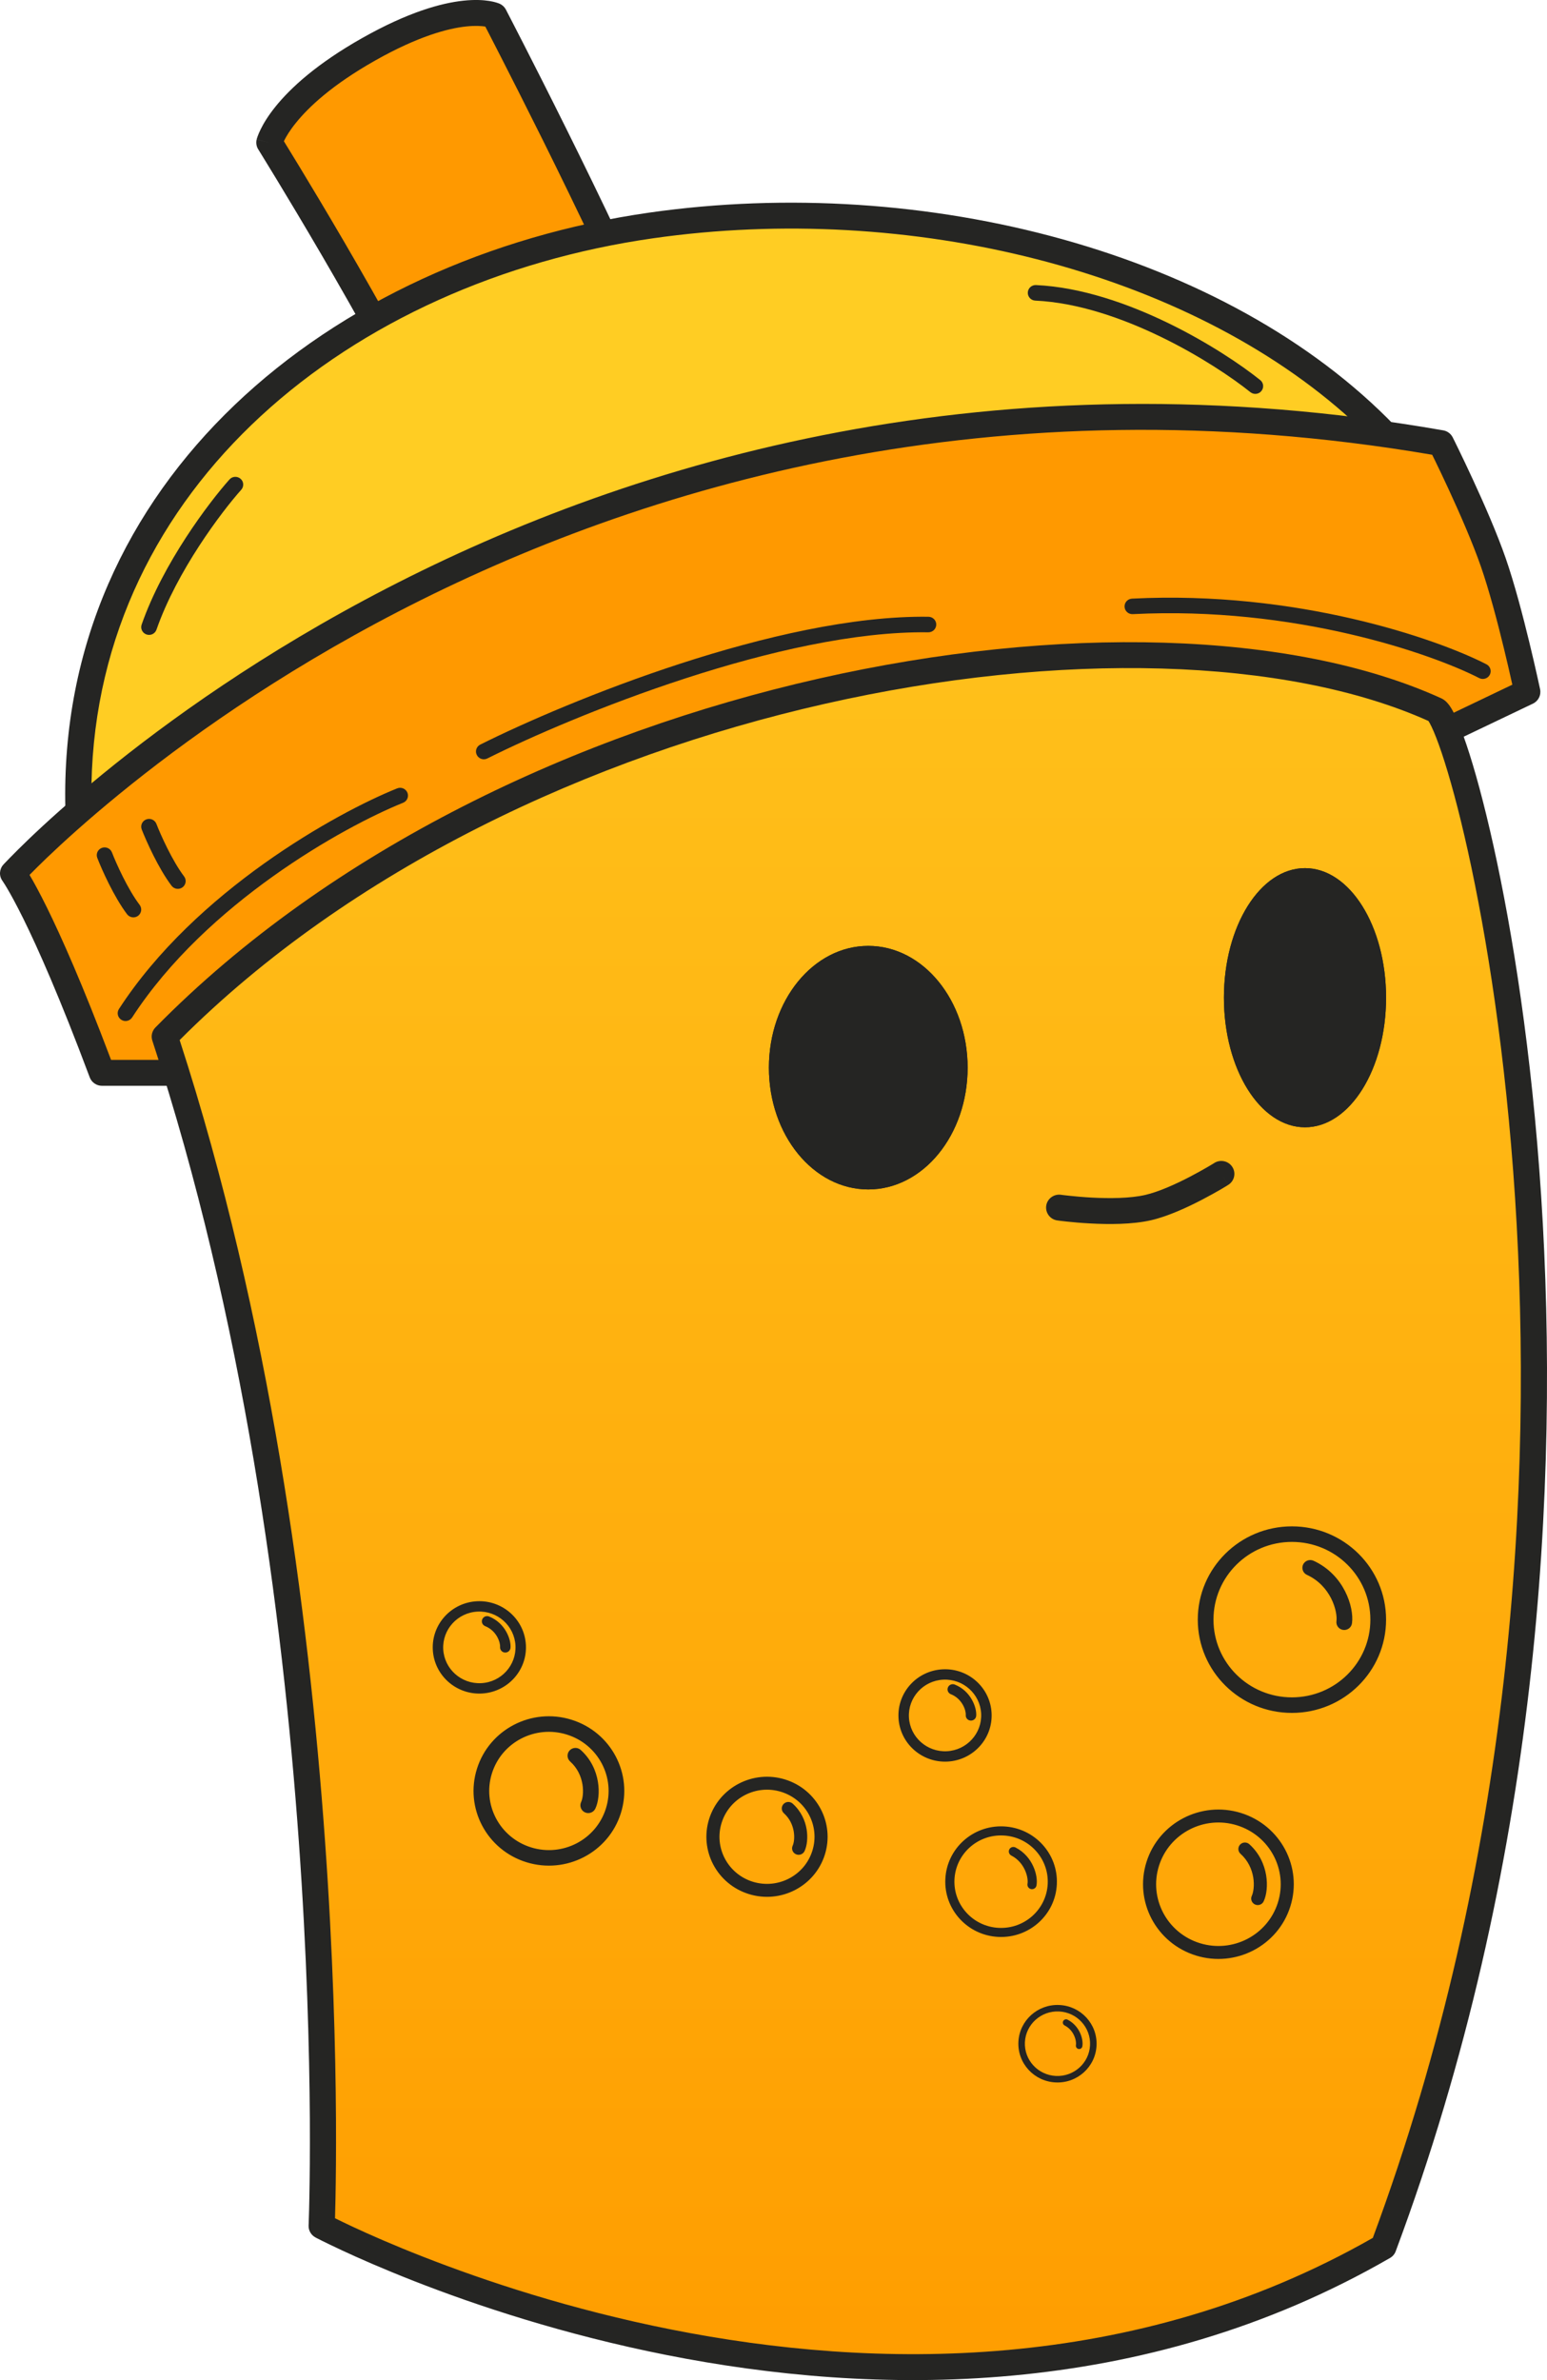 <svg width="39" height="60" viewBox="0 0 39 60" fill="none" xmlns="http://www.w3.org/2000/svg">
<path d="M16.549 8.885C15.145 5.543 12.461 0.392 12.461 0.392C12.461 0.392 11.538 -0.024 9.296 1.241C7.055 2.507 6.791 3.593 6.791 3.593C6.791 3.593 9.633 8.165 11.076 11.236C12.546 14.364 14.241 19.468 14.241 19.468C16.223 18.578 17.41 18.152 19.647 17.508C18.603 14.039 17.952 12.227 16.549 8.885Z" fill="#FF9900"/>
<path fill-rule="evenodd" clip-rule="evenodd" d="M11.684 0.017C11.118 0.077 10.284 0.308 9.133 0.958C7.982 1.608 7.321 2.221 6.945 2.688C6.757 2.921 6.641 3.117 6.571 3.261C6.535 3.332 6.512 3.391 6.496 3.434C6.488 3.456 6.482 3.474 6.478 3.488C6.476 3.495 6.475 3.5 6.473 3.505C6.473 3.508 6.472 3.51 6.472 3.512L6.471 3.515L6.471 3.516L6.47 3.516C6.47 3.517 6.47 3.517 6.791 3.593C6.51 3.765 6.51 3.765 6.51 3.765L6.51 3.765L6.511 3.765L6.542 3.816C6.563 3.85 6.594 3.9 6.634 3.966C6.714 4.096 6.831 4.286 6.975 4.524C7.263 4.999 7.663 5.665 8.107 6.426C8.997 7.952 10.062 9.852 10.777 11.374C11.506 12.925 12.293 14.971 12.9 16.636C13.203 17.467 13.46 18.201 13.641 18.727C13.732 18.99 13.804 19.201 13.853 19.346C13.877 19.419 13.896 19.475 13.909 19.512L13.923 19.555L13.928 19.57C13.928 19.57 13.928 19.57 14.241 19.468L13.928 19.57C13.957 19.658 14.023 19.73 14.108 19.767C14.194 19.804 14.292 19.803 14.377 19.765C16.343 18.882 17.515 18.462 19.739 17.822C19.823 17.797 19.895 17.741 19.937 17.664C19.979 17.588 19.988 17.498 19.963 17.415C18.916 13.935 18.261 12.112 16.853 8.759C16.147 7.078 15.121 4.947 14.274 3.241C13.85 2.387 13.47 1.637 13.196 1.102C13.059 0.834 12.949 0.619 12.872 0.471C12.834 0.397 12.805 0.34 12.784 0.301L12.754 0.242C12.754 0.242 12.754 0.242 12.461 0.392C12.597 0.095 12.597 0.095 12.597 0.095L12.596 0.094L12.595 0.094L12.592 0.092C12.59 0.092 12.587 0.091 12.585 0.09C12.58 0.087 12.574 0.085 12.566 0.082C12.552 0.077 12.534 0.071 12.512 0.064C12.469 0.051 12.409 0.036 12.334 0.024C12.182 0 11.967 -0.013 11.684 0.017ZM12.461 0.392L12.597 0.095C12.665 0.125 12.72 0.177 12.754 0.242L12.461 0.392ZM12.234 0.67C12.249 0.699 12.266 0.732 12.286 0.769C12.361 0.916 12.472 1.13 12.608 1.397C12.881 1.931 13.26 2.678 13.683 3.529C14.529 5.234 15.547 7.349 16.244 9.01C17.6 12.239 18.25 14.031 19.236 17.287C17.309 17.849 16.15 18.264 14.438 19.022C14.393 18.887 14.334 18.716 14.265 18.516C14.083 17.987 13.824 17.25 13.52 16.414C12.912 14.746 12.117 12.677 11.375 11.099C10.647 9.549 9.569 7.628 8.678 6.099C8.231 5.334 7.83 4.665 7.54 4.187C7.395 3.948 7.278 3.757 7.197 3.626C7.183 3.602 7.169 3.58 7.157 3.56C7.159 3.556 7.161 3.551 7.163 3.547C7.212 3.447 7.302 3.292 7.461 3.096C7.777 2.703 8.369 2.141 9.459 1.525C10.55 0.909 11.298 0.715 11.754 0.667C11.982 0.643 12.138 0.655 12.229 0.669C12.231 0.67 12.233 0.67 12.234 0.67ZM6.791 3.593L6.51 3.765C6.464 3.691 6.45 3.601 6.47 3.517L6.791 3.593Z" fill="#252523"/>
<path fill-rule="evenodd" clip-rule="evenodd" d="M30.548 56.181C32.513 55.443 34.321 54.323 36.465 52.649L36.058 52.136C33.941 53.787 32.193 54.864 30.314 55.57C28.435 56.276 26.405 56.617 23.716 56.77C17.893 57.101 13.432 56.029 8.409 53.091L8.074 53.654C13.209 56.658 17.8 57.761 23.754 57.422C26.479 57.267 28.582 56.919 30.548 56.181Z" fill="#252523"/>
<path d="M1.978 20.382C1.78 12.347 8.47 6.819 16.417 5.684C23.273 4.704 30.789 6.664 34.943 10.975C34.943 10.975 23.982 10.298 17.274 12.282C10.872 14.175 1.978 20.382 1.978 20.382Z" fill="#FFCD23"/>
<path fill-rule="evenodd" clip-rule="evenodd" d="M35.181 10.75C30.935 6.342 23.301 4.37 16.369 5.36C8.319 6.511 1.445 12.134 1.648 20.39C1.651 20.511 1.721 20.62 1.83 20.674C1.938 20.728 2.068 20.719 2.168 20.649L1.978 20.382C2.168 20.649 2.168 20.649 2.168 20.649L2.168 20.649L2.174 20.645L2.193 20.632C2.202 20.626 2.214 20.617 2.228 20.608C2.239 20.6 2.253 20.59 2.267 20.58C2.334 20.535 2.432 20.468 2.559 20.381C2.813 20.209 3.184 19.96 3.649 19.655C4.58 19.046 5.888 18.214 7.394 17.323C10.414 15.536 14.209 13.529 17.368 12.595C20.677 11.616 25.058 11.289 28.631 11.211C30.414 11.172 31.988 11.194 33.116 11.227C33.68 11.243 34.132 11.262 34.443 11.276C34.599 11.284 34.719 11.29 34.8 11.294C34.841 11.296 34.871 11.298 34.892 11.299L34.915 11.301L34.922 11.301L34.922 11.301C34.922 11.301 34.922 11.301 34.943 10.975L34.922 11.301C35.058 11.309 35.185 11.235 35.242 11.113C35.299 10.991 35.275 10.847 35.181 10.75ZM34.094 10.607C33.828 10.596 33.505 10.584 33.135 10.574C31.998 10.541 30.413 10.518 28.616 10.558C25.032 10.637 20.578 10.963 17.179 11.969C13.937 12.928 10.084 14.971 7.056 16.762C5.539 17.659 4.223 18.497 3.286 19.11C2.886 19.372 2.554 19.594 2.306 19.761C2.459 12.276 8.827 7.098 16.464 6.007C22.918 5.085 29.932 6.804 34.094 10.607Z" fill="#252523"/>
<path fill-rule="evenodd" clip-rule="evenodd" d="M25.911 7.373C25.906 7.481 25.99 7.573 26.099 7.578C27.169 7.628 28.294 8.019 29.275 8.496C30.253 8.971 31.072 9.525 31.522 9.886C31.607 9.954 31.732 9.941 31.8 9.857C31.869 9.773 31.856 9.65 31.771 9.582C31.298 9.202 30.455 8.633 29.449 8.144C28.445 7.656 27.263 7.24 26.118 7.186C26.009 7.181 25.916 7.265 25.911 7.373Z" fill="#252523"/>
<path fill-rule="evenodd" clip-rule="evenodd" d="M6.065 12.07C5.983 11.998 5.858 12.005 5.786 12.086C5.272 12.662 4.11 14.196 3.571 15.745C3.535 15.848 3.59 15.959 3.694 15.995C3.797 16.03 3.909 15.976 3.945 15.873C4.461 14.392 5.585 12.903 6.082 12.346C6.154 12.265 6.147 12.141 6.065 12.07Z" fill="#252523"/>
<path d="M0.33 22.015C0.33 22.015 13.845 7.252 36.328 11.171C36.328 11.171 37.221 12.953 37.646 14.176C38.073 15.405 38.503 17.442 38.503 17.442L36.591 18.357L4.22 27.046H2.571C1.055 22.995 0.33 22.015 0.33 22.015Z" fill="#FF9900"/>
<path fill-rule="evenodd" clip-rule="evenodd" d="M36.105 11.464C36.126 11.506 36.15 11.555 36.177 11.61C36.267 11.795 36.391 12.054 36.528 12.351C36.803 12.947 37.127 13.687 37.334 14.283C37.542 14.882 37.754 15.685 37.914 16.347C37.994 16.676 38.061 16.967 38.107 17.176C38.114 17.206 38.12 17.234 38.126 17.26L36.475 18.05L4.176 26.719H2.8C2.08 24.81 1.541 23.604 1.178 22.868C0.989 22.486 0.848 22.23 0.751 22.067C0.749 22.063 0.747 22.06 0.745 22.056C0.846 21.952 0.993 21.806 1.183 21.623C1.591 21.233 2.201 20.677 3.003 20.022C4.607 18.711 6.98 17.001 10.05 15.413C16.16 12.253 25.028 9.575 36.105 11.464ZM0.33 22.015L0.085 21.796C-0.019 21.911 -0.029 22.082 0.063 22.207C0.064 22.208 0.065 22.21 0.067 22.213C0.071 22.218 0.078 22.229 0.087 22.244C0.107 22.274 0.139 22.323 0.182 22.397C0.269 22.544 0.403 22.786 0.586 23.155C0.951 23.894 1.507 25.142 2.262 27.159C2.31 27.287 2.433 27.372 2.571 27.372H4.22C4.249 27.372 4.278 27.368 4.306 27.361L36.677 18.672C36.697 18.667 36.716 18.66 36.734 18.651L38.647 17.737C38.783 17.671 38.857 17.523 38.826 17.376L38.503 17.442C38.826 17.376 38.826 17.376 38.826 17.376L38.821 17.352C38.817 17.336 38.812 17.313 38.806 17.284C38.793 17.225 38.775 17.14 38.751 17.034C38.704 16.823 38.636 16.528 38.555 16.194C38.394 15.529 38.177 14.7 37.958 14.07C37.74 13.443 37.405 12.679 37.127 12.079C36.988 11.777 36.862 11.515 36.771 11.327C36.725 11.233 36.688 11.158 36.663 11.106C36.65 11.081 36.64 11.06 36.633 11.047L36.626 11.031L36.623 11.026C36.623 11.026 36.623 11.026 36.328 11.171L36.623 11.026C36.576 10.933 36.488 10.867 36.385 10.849C25.057 8.875 15.984 11.607 9.745 14.834C6.627 16.447 4.216 18.183 2.583 19.518C1.767 20.185 1.144 20.752 0.725 21.154C0.516 21.355 0.357 21.514 0.25 21.624C0.196 21.678 0.156 21.721 0.128 21.75C0.115 21.765 0.104 21.776 0.097 21.783L0.089 21.792L0.087 21.795L0.086 21.796C0.086 21.796 0.085 21.796 0.33 22.015ZM0.064 22.208L0.063 22.208L0.063 22.208C0.063 22.208 0.063 22.208 0.064 22.208ZM0.064 22.208C0.064 22.208 0.064 22.208 0.064 22.208Z" fill="#252523"/>
<path fill-rule="evenodd" clip-rule="evenodd" d="M28.558 15.482C32.633 15.275 36.088 16.477 37.291 17.094C37.388 17.144 37.508 17.106 37.558 17.01C37.608 16.914 37.57 16.796 37.473 16.746C36.215 16.1 32.691 14.88 28.538 15.091C28.428 15.097 28.345 15.189 28.35 15.297C28.356 15.405 28.449 15.488 28.558 15.482ZM17.151 16.73C15.079 17.404 13.204 18.222 12.108 18.77C12.01 18.819 11.971 18.937 12.021 19.033C12.07 19.13 12.189 19.169 12.286 19.12C13.366 18.58 15.223 17.77 17.274 17.103C19.33 16.434 21.563 15.914 23.402 15.94C23.512 15.941 23.601 15.855 23.603 15.747C23.605 15.639 23.517 15.55 23.408 15.548C21.503 15.521 19.22 16.058 17.151 16.73ZM10.271 19.982C10.229 19.882 10.114 19.833 10.013 19.874C8.478 20.491 4.928 22.462 2.998 25.437C2.939 25.528 2.966 25.649 3.058 25.708C3.15 25.767 3.272 25.74 3.331 25.649C5.199 22.77 8.664 20.84 10.162 20.237C10.263 20.197 10.312 20.082 10.271 19.982Z" fill="#252523"/>
<path fill-rule="evenodd" clip-rule="evenodd" d="M2.566 21.375C2.464 21.414 2.413 21.527 2.453 21.628C2.564 21.916 2.871 22.607 3.204 23.048C3.27 23.134 3.394 23.152 3.481 23.087C3.568 23.022 3.586 22.899 3.521 22.812C3.221 22.417 2.93 21.767 2.822 21.488C2.783 21.387 2.668 21.336 2.566 21.375Z" fill="#252523"/>
<path fill-rule="evenodd" clip-rule="evenodd" d="M3.687 20.657C3.585 20.695 3.534 20.809 3.573 20.91C3.685 21.197 3.992 21.889 4.325 22.329C4.391 22.416 4.515 22.433 4.602 22.368C4.689 22.303 4.707 22.18 4.641 22.094C4.342 21.698 4.051 21.048 3.943 20.769C3.903 20.668 3.789 20.618 3.687 20.657Z" fill="#252523"/>
<path d="M36.196 17.9C36.976 18.255 42.063 37.367 34.877 56.639C22.548 63.759 8.109 56.116 8.109 56.116C8.109 56.116 8.769 40.176 4.154 26.131C12.9 17.225 28.877 14.568 36.196 17.9Z" fill="url(#paint0_linear_723_2073)"/>
<path fill-rule="evenodd" clip-rule="evenodd" d="M36.011 18.175C36.03 18.204 36.057 18.251 36.09 18.321C36.161 18.469 36.247 18.688 36.345 18.979C36.54 19.559 36.772 20.399 37.007 21.462C37.478 23.589 37.96 26.597 38.195 30.197C38.662 37.369 38.145 46.871 34.609 56.415C28.569 59.86 22.014 59.734 16.934 58.727C14.383 58.222 12.212 57.495 10.679 56.895C9.913 56.596 9.307 56.328 8.894 56.135C8.702 56.045 8.551 55.972 8.446 55.92C8.449 55.799 8.454 55.628 8.458 55.41C8.467 54.944 8.475 54.264 8.47 53.404C8.46 51.684 8.398 49.246 8.191 46.367C7.782 40.664 6.804 33.222 4.529 26.219C8.838 21.901 14.889 19.081 20.784 17.745C26.726 16.397 32.442 16.572 36.011 18.175ZM8.109 56.116C7.78 56.103 7.78 56.103 7.78 56.103L7.78 56.1L7.78 56.092C7.781 56.084 7.781 56.073 7.782 56.058C7.782 56.047 7.783 56.033 7.783 56.017C7.784 55.991 7.785 55.96 7.786 55.924C7.79 55.805 7.795 55.628 7.799 55.398C7.808 54.937 7.816 54.262 7.811 53.408C7.8 51.7 7.739 49.276 7.533 46.414C7.122 40.687 6.136 33.22 3.84 26.232C3.802 26.117 3.832 25.99 3.917 25.903C8.346 21.394 14.59 18.479 20.637 17.108C26.674 15.739 32.581 15.895 36.333 17.603C36.447 17.655 36.518 17.752 36.554 17.804C36.599 17.871 36.643 17.952 36.686 18.042C36.773 18.223 36.868 18.47 36.97 18.773C37.175 19.381 37.412 20.244 37.651 21.323C38.129 23.482 38.616 26.523 38.853 30.155C39.326 37.417 38.8 47.062 35.186 56.752C35.16 56.823 35.109 56.883 35.043 56.921C28.782 60.537 21.998 60.397 16.805 59.368C14.206 58.853 11.997 58.114 10.437 57.503C9.657 57.197 9.038 56.924 8.614 56.726C8.401 56.627 8.238 56.547 8.126 56.492C8.071 56.464 8.028 56.443 7.999 56.428C7.985 56.42 7.974 56.415 7.966 56.411L7.957 56.406L7.955 56.405L7.954 56.404C7.954 56.404 7.954 56.404 8.109 56.116ZM8.109 56.116L7.954 56.404C7.842 56.345 7.775 56.228 7.78 56.103L8.109 56.116ZM35.998 18.156C35.995 18.153 35.994 18.152 35.994 18.152C35.994 18.152 35.995 18.154 35.998 18.156Z" fill="#252523"/>
<path d="M30.855 25.151C30.855 26.955 31.77 28.418 32.899 28.418C34.028 28.418 34.943 26.955 34.943 25.151C34.943 23.347 34.028 21.885 32.899 21.885C31.77 21.885 30.855 23.347 30.855 25.151Z" fill="#252523"/>
<path fill-rule="evenodd" clip-rule="evenodd" d="M31.566 27.392C31.211 26.825 30.987 26.033 30.987 25.151C30.987 24.27 31.211 23.478 31.566 22.91C31.922 22.341 32.397 22.015 32.899 22.015C33.401 22.015 33.876 22.341 34.232 22.91C34.587 23.478 34.811 24.27 34.811 25.151C34.811 26.033 34.587 26.825 34.232 27.392C33.876 27.961 33.401 28.287 32.899 28.287C32.397 28.287 31.922 27.961 31.566 27.392ZM32.899 28.418C31.77 28.418 30.855 26.955 30.855 25.151C30.855 23.347 31.77 21.885 32.899 21.885C34.028 21.885 34.943 23.347 34.943 25.151C34.943 26.955 34.028 28.418 32.899 28.418Z" fill="#252523"/>
<path d="M19.384 26.915C19.384 28.611 20.505 29.985 21.889 29.985C23.273 29.985 24.394 28.611 24.394 26.915C24.394 25.219 23.273 23.845 21.889 23.845C20.505 23.845 19.384 25.219 19.384 26.915Z" fill="#252523"/>
<path fill-rule="evenodd" clip-rule="evenodd" d="M21.889 29.855C20.603 29.855 19.515 28.566 19.515 26.915C19.515 25.264 20.603 23.975 21.889 23.975C23.175 23.975 24.262 25.264 24.262 26.915C24.262 28.566 23.175 29.855 21.889 29.855ZM21.889 29.985C20.505 29.985 19.384 28.611 19.384 26.915C19.384 25.219 20.505 23.845 21.889 23.845C23.273 23.845 24.394 25.219 24.394 26.915C24.394 28.611 23.273 29.985 21.889 29.985Z" fill="#252523"/>
<path fill-rule="evenodd" clip-rule="evenodd" d="M31.068 29.419C30.971 29.266 30.767 29.221 30.613 29.317C30.613 29.317 30.613 29.317 30.613 29.317L30.789 29.593C30.613 29.317 30.613 29.317 30.613 29.317L30.613 29.317L30.611 29.319L30.603 29.324C30.596 29.328 30.584 29.335 30.57 29.344C30.54 29.362 30.497 29.388 30.442 29.42C30.333 29.483 30.18 29.57 30.003 29.662C29.643 29.85 29.212 30.045 28.869 30.124C28.49 30.211 27.969 30.214 27.521 30.19C27.301 30.178 27.107 30.16 26.967 30.145C26.898 30.138 26.842 30.131 26.805 30.127C26.786 30.124 26.771 30.122 26.762 30.121L26.751 30.12L26.749 30.119L26.748 30.119L26.702 30.443C26.748 30.119 26.748 30.119 26.748 30.119C26.568 30.094 26.401 30.218 26.375 30.396C26.35 30.575 26.475 30.741 26.655 30.766L26.701 30.448C26.655 30.766 26.655 30.766 26.655 30.766L26.657 30.766L26.66 30.767L26.673 30.768C26.685 30.77 26.701 30.772 26.722 30.775C26.763 30.78 26.823 30.787 26.897 30.795C27.045 30.811 27.251 30.83 27.485 30.842C27.944 30.867 28.543 30.87 29.018 30.761C29.448 30.662 29.941 30.433 30.31 30.24C30.498 30.142 30.661 30.05 30.777 29.983C30.835 29.949 30.882 29.921 30.914 29.901C30.93 29.891 30.943 29.884 30.951 29.878L30.962 29.872L30.964 29.87L30.965 29.87C30.965 29.869 30.965 29.869 30.789 29.593L30.965 29.869C31.119 29.773 31.165 29.571 31.068 29.419ZM26.748 30.119C26.748 30.119 26.748 30.119 26.748 30.119Z" fill="#252523"/>
<path fill-rule="evenodd" clip-rule="evenodd" d="M32.569 42.789C31.477 42.789 30.592 41.912 30.592 40.83C30.592 39.747 31.477 38.87 32.569 38.87C33.662 38.87 34.547 39.747 34.547 40.83C34.547 41.912 33.662 42.789 32.569 42.789ZM32.569 43.181C31.259 43.181 30.196 42.129 30.196 40.83C30.196 39.531 31.259 38.478 32.569 38.478C33.88 38.478 34.943 39.531 34.943 40.83C34.943 42.129 33.88 43.181 32.569 43.181ZM32.851 39.441C32.806 39.539 32.849 39.656 32.948 39.701C33.243 39.836 33.439 40.061 33.557 40.292C33.677 40.529 33.708 40.754 33.692 40.869C33.678 40.976 33.754 41.075 33.862 41.089C33.97 41.103 34.07 41.028 34.084 40.921C34.113 40.709 34.057 40.405 33.91 40.116C33.76 39.821 33.505 39.524 33.114 39.345C33.015 39.3 32.897 39.343 32.851 39.441ZM30.247 48.985C29.42 48.728 28.959 47.856 29.218 47.035C29.477 46.215 30.358 45.758 31.185 46.015C32.013 46.272 32.474 47.145 32.215 47.965C31.956 48.785 31.075 49.242 30.247 48.985ZM30.149 49.297C29.147 48.986 28.59 47.93 28.903 46.938C29.216 45.946 30.282 45.393 31.284 45.703C32.285 46.014 32.843 47.07 32.529 48.062C32.216 49.055 31.15 49.607 30.149 49.297ZM31.262 46.502C31.201 46.569 31.206 46.672 31.273 46.732C31.465 46.904 31.559 47.121 31.594 47.325C31.628 47.533 31.597 47.71 31.558 47.793C31.52 47.875 31.556 47.972 31.638 48.01C31.721 48.048 31.819 48.013 31.857 47.931C31.931 47.775 31.962 47.528 31.919 47.271C31.875 47.009 31.751 46.72 31.495 46.49C31.427 46.43 31.323 46.435 31.262 46.502ZM12.402 44.703C12.154 45.489 12.596 46.325 13.389 46.571C14.182 46.817 15.026 46.379 15.274 45.593C15.522 44.808 15.08 43.971 14.287 43.726C13.494 43.48 12.65 43.917 12.402 44.703ZM12.025 44.586C11.711 45.578 12.269 46.635 13.271 46.945C14.272 47.255 15.338 46.703 15.651 45.711C15.965 44.718 15.407 43.662 14.405 43.352C13.404 43.041 12.338 43.594 12.025 44.586ZM14.373 44.405C14.292 44.332 14.286 44.208 14.359 44.128C14.433 44.048 14.558 44.041 14.639 44.114C14.902 44.35 15.028 44.646 15.073 44.914C15.117 45.176 15.086 45.43 15.009 45.593C14.963 45.691 14.845 45.734 14.746 45.688C14.647 45.642 14.604 45.526 14.65 45.428C14.686 45.352 14.717 45.182 14.683 44.978C14.65 44.781 14.558 44.571 14.373 44.405ZM18.978 47.437C18.347 47.241 17.995 46.575 18.193 45.949C18.39 45.324 19.062 44.975 19.694 45.171C20.325 45.367 20.677 46.032 20.479 46.658C20.282 47.284 19.61 47.632 18.978 47.437ZM18.88 47.748C18.075 47.499 17.626 46.65 17.878 45.852C18.13 45.054 18.987 44.61 19.792 44.859C20.597 45.109 21.046 45.958 20.794 46.756C20.542 47.553 19.685 47.998 18.88 47.748ZM19.751 45.48C19.69 45.546 19.695 45.65 19.762 45.71C19.91 45.843 19.983 46.01 20.01 46.168C20.037 46.331 20.012 46.467 19.984 46.526C19.945 46.608 19.981 46.705 20.064 46.743C20.146 46.781 20.244 46.746 20.283 46.664C20.345 46.531 20.37 46.326 20.335 46.114C20.299 45.898 20.196 45.659 19.984 45.468C19.916 45.407 19.812 45.413 19.751 45.48ZM24.062 47.381C24.032 48.024 24.533 48.57 25.182 48.6C25.831 48.63 26.382 48.133 26.413 47.49C26.443 46.847 25.942 46.301 25.293 46.271C24.643 46.24 24.093 46.737 24.062 47.381ZM23.832 47.37C23.795 48.139 24.395 48.792 25.171 48.828C25.948 48.864 26.607 48.27 26.643 47.501C26.68 46.731 26.08 46.078 25.303 46.042C24.527 46.006 23.868 46.6 23.832 47.37ZM25.494 46.776C25.438 46.746 25.416 46.677 25.445 46.621C25.474 46.565 25.544 46.544 25.601 46.573C25.827 46.689 25.969 46.872 26.049 47.05C26.129 47.225 26.153 47.407 26.13 47.531C26.119 47.593 26.059 47.634 25.996 47.623C25.933 47.611 25.892 47.552 25.903 47.49C25.916 47.422 25.904 47.287 25.839 47.144C25.775 47.003 25.666 46.864 25.494 46.776ZM26.621 52.333C26.167 52.312 25.817 51.931 25.838 51.482C25.86 51.033 26.244 50.686 26.698 50.707C27.151 50.728 27.501 51.109 27.48 51.558C27.459 52.007 27.074 52.354 26.621 52.333ZM26.613 52.496C26.069 52.471 25.648 52.014 25.674 51.474C25.699 50.935 26.161 50.519 26.705 50.544C27.25 50.569 27.67 51.027 27.644 51.566C27.619 52.105 27.157 52.522 26.613 52.496ZM26.803 50.949C26.782 50.989 26.798 51.038 26.838 51.059C26.958 51.121 27.035 51.218 27.079 51.316C27.125 51.417 27.133 51.511 27.124 51.558C27.116 51.602 27.146 51.645 27.191 51.653C27.235 51.661 27.278 51.632 27.286 51.587C27.302 51.5 27.285 51.373 27.23 51.25C27.173 51.124 27.073 50.996 26.914 50.914C26.874 50.893 26.824 50.909 26.803 50.949ZM22.914 43.291C22.94 43.789 23.368 44.172 23.871 44.147C24.373 44.121 24.76 43.697 24.735 43.199C24.709 42.701 24.281 42.318 23.778 42.343C23.275 42.368 22.889 42.793 22.914 43.291ZM22.651 43.304C22.684 43.946 23.236 44.44 23.884 44.408C24.532 44.375 25.031 43.828 24.998 43.186C24.965 42.543 24.413 42.049 23.765 42.082C23.116 42.115 22.618 42.662 22.651 43.304ZM23.97 42.709C23.903 42.682 23.87 42.606 23.897 42.539C23.924 42.472 24.001 42.439 24.069 42.466C24.275 42.548 24.414 42.694 24.498 42.842C24.581 42.986 24.619 43.141 24.61 43.255C24.604 43.327 24.54 43.38 24.467 43.374C24.395 43.369 24.341 43.306 24.347 43.234C24.351 43.184 24.333 43.081 24.27 42.971C24.208 42.865 24.111 42.764 23.97 42.709ZM12.131 42.431C11.628 42.456 11.2 42.073 11.174 41.575C11.149 41.077 11.535 40.653 12.038 40.627C12.541 40.602 12.969 40.985 12.995 41.483C13.02 41.981 12.634 42.406 12.131 42.431ZM12.144 42.692C11.496 42.725 10.944 42.23 10.911 41.588C10.878 40.946 11.377 40.399 12.025 40.366C12.673 40.334 13.225 40.828 13.258 41.47C13.291 42.112 12.792 42.659 12.144 42.692ZM12.157 40.823C12.13 40.89 12.163 40.966 12.23 40.993C12.371 41.049 12.468 41.149 12.53 41.255C12.593 41.365 12.611 41.469 12.607 41.518C12.601 41.59 12.655 41.653 12.727 41.659C12.8 41.665 12.864 41.611 12.87 41.539C12.879 41.426 12.841 41.27 12.758 41.126C12.674 40.979 12.535 40.832 12.329 40.75C12.261 40.723 12.184 40.756 12.157 40.823Z" fill="#252523"/>
<defs>
<linearGradient id="paint0_linear_723_2073" x1="19.5" y1="0" x2="19.5" y2="60" gradientUnits="userSpaceOnUse">
<stop stop-color="#FFCD24"/>
<stop offset="1" stop-color="#FF9D00"/>
</linearGradient>
</defs>
</svg>
